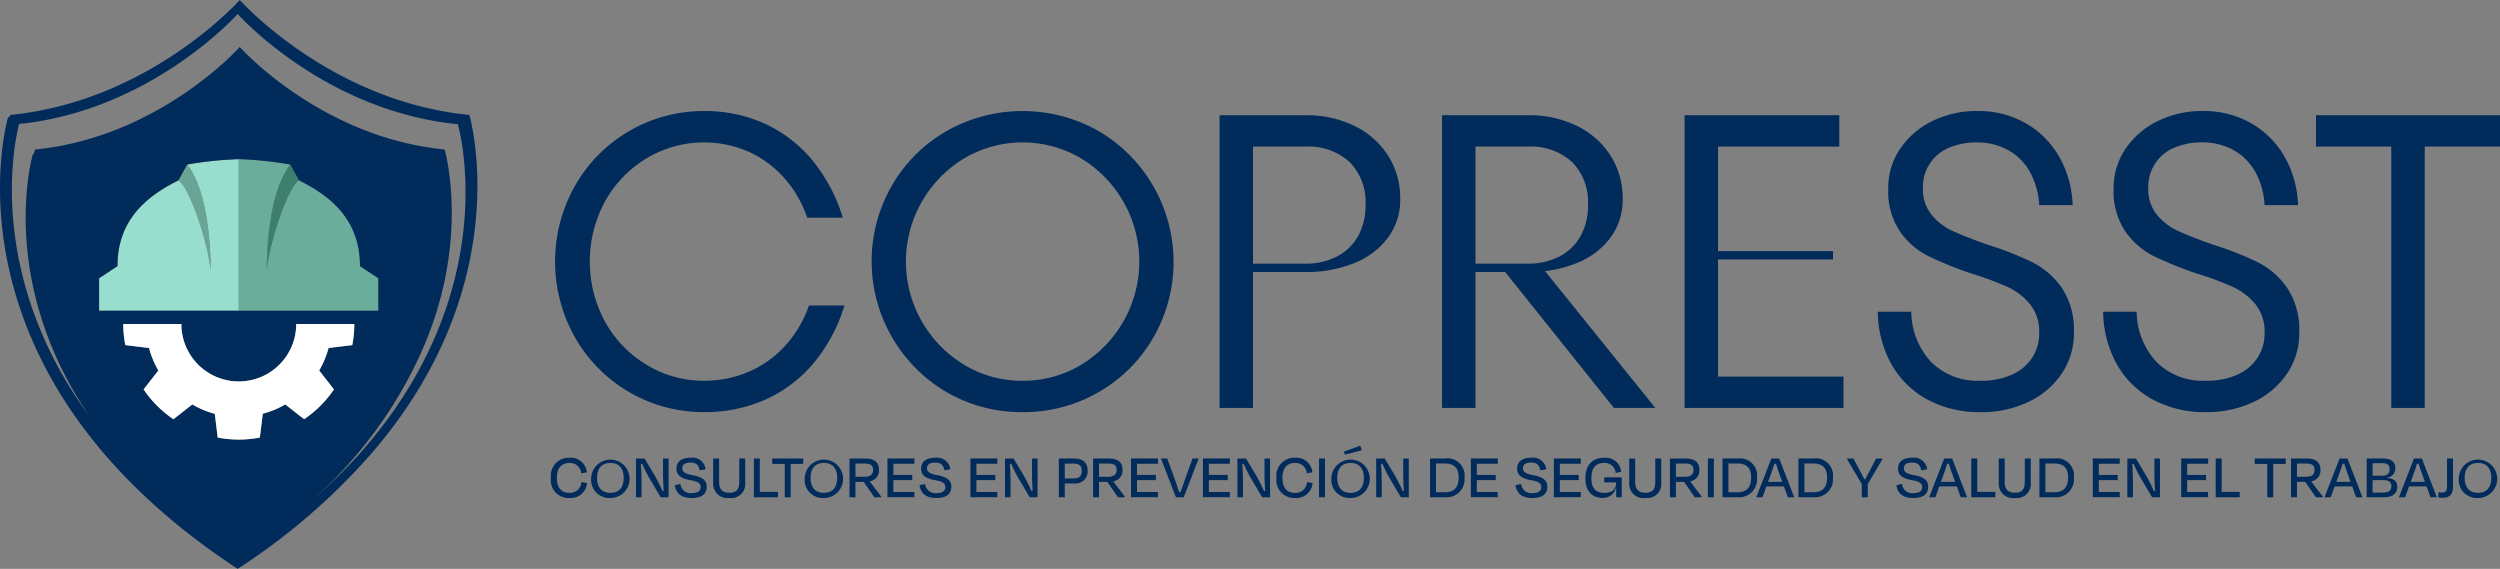 <svg id="Grupo_7" data-name="Grupo 7" xmlns="http://www.w3.org/2000/svg" xmlns:xlink="http://www.w3.org/1999/xlink" width="291.239" height="66.269" viewBox="0 0 291.239 66.269">
  <rect x="0" y="0" width="291.239" height="66.269" fill="#808080" stroke="none"/>
  <defs>
    <clipPath id="clip-path">
      <rect id="Rectángulo_3" data-name="Rectángulo 3" width="291.239" height="66.269" fill="none"/>
    </clipPath>
  </defs>
  <g id="Grupo_1" data-name="Grupo 1" clip-path="url(#clip-path)">
    <path id="Trazado_1" data-name="Trazado 1" d="M151.045,61.82a17.209,17.209,0,0,1-15.029-8.72,17.962,17.962,0,0,1,0-17.635,17.213,17.213,0,0,1,15.029-8.721,16.879,16.879,0,0,1,7.065,1.462,15.551,15.551,0,0,1,5.553,4.263,19.305,19.305,0,0,1,3.557,6.7h-4.141a13.456,13.456,0,0,0-2.728-4.677,12.216,12.216,0,0,0-4.189-3.045,12.982,12.982,0,0,0-11.789.8,13.449,13.449,0,0,0-4.848,5.017,14.73,14.73,0,0,0,0,14.03,13.44,13.44,0,0,0,4.848,5.018,12.681,12.681,0,0,0,6.674,1.851,13.044,13.044,0,0,0,5.213-1.048,12.3,12.3,0,0,0,4.262-3.045,13.233,13.233,0,0,0,2.753-4.676h4.141a19.087,19.087,0,0,1-3.581,6.7,15.655,15.655,0,0,1-5.626,4.262,17.324,17.324,0,0,1-7.162,1.462" transform="translate(-69.039 -13.809)" fill="#002b5b"/>
    <path id="Trazado_2" data-name="Trazado 2" d="M227.539,61.82a17.4,17.4,0,0,1-8.867-2.338,17.669,17.669,0,0,1-6.382-24.017,17.2,17.2,0,0,1,6.382-6.382,17.976,17.976,0,0,1,17.733,0A17.666,17.666,0,0,1,242.787,53.1a17.19,17.19,0,0,1-6.382,6.382,17.4,17.4,0,0,1-8.867,2.338m0-3.653a12.993,12.993,0,0,0,6.8-1.851,14.051,14.051,0,0,0,0-24.066,13.4,13.4,0,0,0-13.592,0,14.05,14.05,0,0,0,0,24.066,12.984,12.984,0,0,0,6.8,1.851" transform="translate(-108.411 -13.809)" fill="#002b5b"/>
    <path id="Trazado_3" data-name="Trazado 3" d="M293.757,61.853v-34.1h9.987a12.646,12.646,0,0,1,5.773,1.267,9.579,9.579,0,0,1,3.9,3.483,9.215,9.215,0,0,1,1.388,4.993A7.409,7.409,0,0,1,313.39,42a9.052,9.052,0,0,1-3.922,2.971,14.735,14.735,0,0,1-5.724,1.048h-7.356v-.975h7.356a7.822,7.822,0,0,0,3.679-.828,5.945,5.945,0,0,0,2.459-2.363,7.18,7.18,0,0,0,.878-3.629,6.617,6.617,0,0,0-1.876-5.042,7.168,7.168,0,0,0-5.14-1.778h-6.09V61.853Z" transform="translate(-151.684 -14.33)" fill="#002b5b"/>
    <path id="Trazado_4" data-name="Trazado 4" d="M347.343,61.853v-34.1h9.987a12.645,12.645,0,0,1,5.773,1.267A9.576,9.576,0,0,1,367,32.5a9.215,9.215,0,0,1,1.388,4.993A7.409,7.409,0,0,1,366.976,42a9.05,9.05,0,0,1-3.922,2.971,14.739,14.739,0,0,1-5.724,1.048h-7.356v-.975h7.356a7.821,7.821,0,0,0,3.679-.828,5.945,5.945,0,0,0,2.459-2.363,7.181,7.181,0,0,0,.878-3.629,6.618,6.618,0,0,0-1.876-5.042,7.167,7.167,0,0,0-5.14-1.778h-6.09V61.853Zm20.023,0-13.056-16.32h4.726l13.153,16.32Z" transform="translate(-179.353 -14.33)" fill="#002b5b"/>
    <path id="Trazado_5" data-name="Trazado 5" d="M405.763,61.853v-34.1h18.025v3.653H409.66V58.2h14.615v3.653Zm3.166-18.269h14.128v.975H408.929Z" transform="translate(-209.519 -14.33)" fill="#002b5b"/>
    <path id="Trazado_6" data-name="Trazado 6" d="M464.283,61.82a12.713,12.713,0,0,1-6.187-1.462,10.575,10.575,0,0,1-4.189-4.092,12.833,12.833,0,0,1-1.607-6.138h3.9a8.757,8.757,0,0,0,2.314,5.846,7.656,7.656,0,0,0,5.772,2.192,8.74,8.74,0,0,0,3.581-.682,5.464,5.464,0,0,0,2.386-1.949,5.193,5.193,0,0,0,.853-2.972,5.052,5.052,0,0,0-1.048-3.288,7.291,7.291,0,0,0-2.605-2.022,34.937,34.937,0,0,0-4.19-1.559,44.77,44.77,0,0,1-5.115-2.071,8.912,8.912,0,0,1-3.264-2.85,8.421,8.421,0,0,1-1.364-5.018,8.073,8.073,0,0,1,1.364-4.579,9.547,9.547,0,0,1,3.727-3.24,11.666,11.666,0,0,1,5.334-1.194,11.058,11.058,0,0,1,5.53,1.389,10.442,10.442,0,0,1,3.921,3.873,12.14,12.14,0,0,1,1.608,5.7h-3.9a8.884,8.884,0,0,0-1.1-3.9,6.5,6.5,0,0,0-2.557-2.533A7.512,7.512,0,0,0,463.8,30.4a8.072,8.072,0,0,0-3.118.585,4.913,4.913,0,0,0-3.118,4.774,4.676,4.676,0,0,0,1,3.069,6.855,6.855,0,0,0,2.484,1.9q1.485.683,4.117,1.608a36.687,36.687,0,0,1,5.188,2.046,9.249,9.249,0,0,1,3.411,3,8.835,8.835,0,0,1,1.388,5.188,8.374,8.374,0,0,1-1.412,4.75,9.522,9.522,0,0,1-3.9,3.313,12.666,12.666,0,0,1-5.554,1.193" transform="translate(-233.548 -13.809)" fill="#002b5b"/>
    <path id="Trazado_7" data-name="Trazado 7" d="M518.574,61.82a12.712,12.712,0,0,1-6.187-1.462,10.574,10.574,0,0,1-4.189-4.092,12.832,12.832,0,0,1-1.607-6.138h3.9a8.756,8.756,0,0,0,2.314,5.846,7.656,7.656,0,0,0,5.772,2.192,8.739,8.739,0,0,0,3.581-.682,5.464,5.464,0,0,0,2.386-1.949,5.193,5.193,0,0,0,.853-2.972,5.052,5.052,0,0,0-1.048-3.288,7.291,7.291,0,0,0-2.605-2.022,34.937,34.937,0,0,0-4.19-1.559,44.756,44.756,0,0,1-5.115-2.071,8.912,8.912,0,0,1-3.264-2.85,8.421,8.421,0,0,1-1.364-5.018,8.074,8.074,0,0,1,1.364-4.579,9.547,9.547,0,0,1,3.727-3.24,11.667,11.667,0,0,1,5.334-1.194,11.058,11.058,0,0,1,5.53,1.389,10.441,10.441,0,0,1,3.921,3.873,12.138,12.138,0,0,1,1.608,5.7h-3.9a8.884,8.884,0,0,0-1.1-3.9,6.5,6.5,0,0,0-2.557-2.533,7.512,7.512,0,0,0-3.654-.877,8.071,8.071,0,0,0-3.118.585,4.912,4.912,0,0,0-3.118,4.774,4.676,4.676,0,0,0,1,3.069,6.855,6.855,0,0,0,2.484,1.9q1.485.683,4.117,1.608a36.687,36.687,0,0,1,5.188,2.046,9.25,9.25,0,0,1,3.411,3,8.836,8.836,0,0,1,1.388,5.188,8.373,8.373,0,0,1-1.412,4.75,9.522,9.522,0,0,1-3.9,3.313,12.666,12.666,0,0,1-5.554,1.193" transform="translate(-261.582 -13.809)" fill="#002b5b"/>
    <path id="Trazado_8" data-name="Trazado 8" d="M566.628,61.853V31.405h-8.769V27.752h21.435v3.653h-8.769V61.853Z" transform="translate(-288.055 -14.33)" fill="#002b5b"/>
    <path id="Trazado_9" data-name="Trazado 9" d="M34.141,38.958c2.378,3.176,2.681,9.17,2.739,12.316-.482-3.885-2.622-9.9-3.786-10.462-4.2,2.074-7.086,4.98-7.086,9.979l-2.141,1.418v3.78H40.132V38.332a42.712,42.712,0,0,0-5.991.626" transform="translate(-12.324 -19.793)" fill="#97dece"/>
    <path id="Trazado_10" data-name="Trazado 10" d="M71.622,50.792c0-5-2.888-7.905-7.086-9.979-1.163.565-3.3,6.578-3.786,10.463.059-3.147.362-9.141,2.739-12.316a42.7,42.7,0,0,0-5.991-.626V55.989H73.764v-3.78Z" transform="translate(-29.69 -19.793)" fill="#6aad9b"/>
    <path id="Trazado_11" data-name="Trazado 11" d="M68.008,41.481l-1.047-1.854c-2.378,3.176-2.681,9.17-2.739,12.316.482-3.885,2.623-9.9,3.786-10.462" transform="translate(-33.161 -20.462)" fill="#3d7f6c"/>
    <path id="Trazado_12" data-name="Trazado 12" d="M42.947,41.481l1.047-1.854c2.378,3.176,2.681,9.17,2.739,12.316-.482-3.885-2.623-9.9-3.786-10.462" transform="translate(-22.176 -20.462)" fill="#68a595"/>
    <path id="Trazado_13" data-name="Trazado 13" d="M54.679,13.39C38.418,11.8,27.931,0,27.931,0S17.445,11.8,1.186,13.39c0,0-.026.089-.068.251l-.179.021S-7.742,42.994,27.684,66.269A74.146,74.146,0,0,0,42.408,53.8C60.659,33.613,54.679,13.39,54.679,13.39M30.613,48.2l-.339,2.769a12.9,12.9,0,0,1-4.913,0l-.338-2.761A10.836,10.836,0,0,1,22.4,47.118l-2.2,1.72a12.926,12.926,0,0,1-3.474-3.475l1.717-2.2a10.834,10.834,0,0,1-1.083-2.621L14.6,40.208a13.176,13.176,0,0,1-.237-2.457h6.77a6.689,6.689,0,1,0,13.379,0h6.769a13.135,13.135,0,0,1-.236,2.457l-2.761.338a10.813,10.813,0,0,1-1.094,2.619l1.719,2.2a12.9,12.9,0,0,1-3.474,3.474l-2.2-1.717A10.838,10.838,0,0,1,30.613,48.2M11.543,36.2v-3.78L13.685,31c0-5,2.888-7.9,7.086-9.979l1.046-1.854a42.72,42.72,0,0,1,5.991-.626,42.7,42.7,0,0,1,5.991.626l1.047,1.854c4.2,2.074,7.086,4.98,7.086,9.979l2.142,1.418V36.2H11.543ZM41.792,52.967a65.5,65.5,0,0,1-7.047,6.674A50.971,50.971,0,0,0,48.859,41.514c6.137-13.259,2.933-24.1,2.933-24.1C37.286,16,27.931,5.473,27.931,5.473S18.578,16,4.073,17.418c0,0-.054.186-.134.532l-.112.013S-.481,32.526,10.453,48.545c-12.137-16.524-8.775-31.982-8.234-34.1,15.488-1.6,25.466-12.817,25.466-12.817S37.741,12.939,53.333,14.467c0,0,5.688,19.226-11.541,38.5" transform="translate(0)" fill="#002b5b"/>
    <path id="Trazado_14" data-name="Trazado 14" d="M45.943,88.508l-.34,2.769a12.9,12.9,0,0,1-4.913,0l-.339-2.761a10.832,10.832,0,0,1-2.618-1.094l-2.2,1.719a12.926,12.926,0,0,1-3.474-3.475l1.716-2.2a10.856,10.856,0,0,1-1.083-2.621l-2.769-.339a13.211,13.211,0,0,1-.236-2.457h6.77a6.689,6.689,0,0,0,13.379,0h6.769a13.128,13.128,0,0,1-.236,2.457l-2.761.338a10.844,10.844,0,0,1-1.094,2.62l1.719,2.2a12.89,12.89,0,0,1-3.474,3.474l-2.2-1.717a10.825,10.825,0,0,1-2.621,1.083" transform="translate(-15.33 -40.304)" fill="#fff"/>
    <path id="Trazado_15" data-name="Trazado 15" d="M132.7,112.591a2.089,2.089,0,0,1,2.167-2.34,1.875,1.875,0,0,1,2.017,1.7l-.655.128a1.307,1.307,0,0,0-1.37-1.219c-1.008,0-1.467.707-1.467,1.73,0,1.076.459,1.753,1.452,1.753a1.321,1.321,0,0,0,1.407-1.257l.654.12a1.9,1.9,0,0,1-2.062,1.738,2.074,2.074,0,0,1-2.144-2.355" transform="translate(-68.519 -56.929)" fill="#002b5b"/>
    <path id="Trazado_16" data-name="Trazado 16" d="M142.4,112.591a2.238,2.238,0,1,1,2.234,2.355,2.123,2.123,0,0,1-2.234-2.355m3.785-.008c0-1.023-.5-1.723-1.551-1.723s-1.55.7-1.55,1.723c0,1.046.482,1.761,1.55,1.761s1.551-.707,1.551-1.761" transform="translate(-73.528 -56.929)" fill="#002b5b"/>
    <path id="Trazado_17" data-name="Trazado 17" d="M154.737,112.71c-.279-.482-.6-1.137-.821-1.648l-.158.007c.045.64.075,1.558.075,2.2v1.685h-.647v-4.515h1l1.166,1.956a16.691,16.691,0,0,1,.918,1.829h.143c-.037-.624-.075-1.46-.075-2.092v-1.693h.647v4.515h-.918Z" transform="translate(-79.099 -57.025)" fill="#002b5b"/>
    <path id="Trazado_18" data-name="Trazado 18" d="M162.546,113.449l.655-.143a1.187,1.187,0,0,0,1.324,1.069c.715,0,1.031-.278,1.031-.7s-.286-.647-1.189-.805c-1.234-.218-1.633-.677-1.633-1.362,0-.768.557-1.257,1.663-1.257a1.545,1.545,0,0,1,1.739,1.34l-.685.135c-.135-.6-.384-.91-1.083-.91-.647,0-.948.249-.948.655,0,.376.211.632,1.2.813,1.309.249,1.633.715,1.633,1.347,0,.8-.512,1.316-1.745,1.316-1.295-.007-1.836-.624-1.957-1.5" transform="translate(-83.932 -56.929)" fill="#002b5b"/>
    <path id="Trazado_19" data-name="Trazado 19" d="M174.828,113.207v-2.769h.692v2.807a1.624,1.624,0,0,1-1.829,1.791,1.661,1.661,0,0,1-1.9-1.791v-2.807h.692v2.732c0,.737.279,1.257,1.2,1.257.881,0,1.137-.482,1.137-1.219" transform="translate(-88.708 -57.025)" fill="#002b5b"/>
    <path id="Trazado_20" data-name="Trazado 20" d="M182.282,114.328h2.107v.624h-2.8v-4.515h.692Z" transform="translate(-93.765 -57.025)" fill="#002b5b"/>
    <path id="Trazado_21" data-name="Trazado 21" d="M186,110.438h3.612v.632h-1.46v3.883h-.692V111.07H186Z" transform="translate(-96.041 -57.025)" fill="#002b5b"/>
    <path id="Trazado_22" data-name="Trazado 22" d="M193.83,112.591a2.238,2.238,0,1,1,2.234,2.355,2.123,2.123,0,0,1-2.234-2.355m3.785-.008c0-1.023-.5-1.723-1.551-1.723s-1.55.7-1.55,1.723c0,1.046.482,1.761,1.55,1.761s1.551-.707,1.551-1.761" transform="translate(-100.086 -56.929)" fill="#002b5b"/>
    <path id="Trazado_23" data-name="Trazado 23" d="M206.276,113.162h-.963v1.791h-.692v-4.515h1.821c1.114,0,1.61.482,1.61,1.324a1.274,1.274,0,0,1-1.083,1.34l1.346,1.768v.083h-.8Zm-.963-2.137v1.543h1.062c.639,0,.993-.256.993-.79,0-.5-.248-.753-.986-.753Z" transform="translate(-105.657 -57.025)" fill="#002b5b"/>
    <path id="Trazado_24" data-name="Trazado 24" d="M213.76,110.438H216.9v.609h-2.445v1.309h2.2v.6h-2.2v1.384h2.438v.61H213.76Z" transform="translate(-110.377 -57.025)" fill="#002b5b"/>
    <path id="Trazado_25" data-name="Trazado 25" d="M221.484,113.449l.655-.143a1.187,1.187,0,0,0,1.324,1.069c.715,0,1.031-.278,1.031-.7s-.286-.647-1.189-.805c-1.234-.218-1.632-.677-1.632-1.362,0-.768.556-1.257,1.663-1.257a1.545,1.545,0,0,1,1.738,1.34l-.685.135c-.136-.6-.384-.91-1.084-.91-.647,0-.948.249-.948.655,0,.376.21.632,1.2.813,1.309.249,1.633.715,1.633,1.347,0,.8-.511,1.316-1.746,1.316-1.294-.007-1.836-.624-1.956-1.5" transform="translate(-114.365 -56.929)" fill="#002b5b"/>
    <path id="Trazado_26" data-name="Trazado 26" d="M233.754,110.438h3.138v.609h-2.445v1.309h2.2v.6h-2.2v1.384h2.438v.61h-3.131Z" transform="translate(-120.701 -57.025)" fill="#002b5b"/>
    <path id="Trazado_27" data-name="Trazado 27" d="M243.62,112.71c-.279-.482-.594-1.137-.821-1.648l-.158.007c.045.64.075,1.558.075,2.2v1.685h-.648v-4.515h1l1.166,1.956a16.692,16.692,0,0,1,.918,1.829h.142c-.037-.624-.074-1.46-.074-2.092v-1.693h.648v4.515h-.918Z" transform="translate(-124.994 -57.025)" fill="#002b5b"/>
    <path id="Trazado_28" data-name="Trazado 28" d="M255.734,113.343v1.61h-.693v-4.515h1.76c1.062,0,1.6.489,1.6,1.452a1.413,1.413,0,0,1-1.58,1.453Zm0-2.31v1.731h1.008c.684,0,.97-.271.97-.866s-.248-.865-.978-.865Z" transform="translate(-131.692 -57.025)" fill="#002b5b"/>
    <path id="Trazado_29" data-name="Trazado 29" d="M264.949,113.162h-.963v1.791h-.693v-4.515h1.821c1.114,0,1.611.482,1.611,1.324a1.275,1.275,0,0,1-1.084,1.34l1.347,1.768v.083h-.8Zm-.963-2.137v1.543h1.061c.639,0,.994-.256.994-.79,0-.5-.249-.753-.987-.753Z" transform="translate(-135.953 -57.025)" fill="#002b5b"/>
    <path id="Trazado_30" data-name="Trazado 30" d="M272.434,110.438h3.138v.609h-2.445v1.309h2.2v.6h-2.2v1.384h2.438v.61h-3.131Z" transform="translate(-140.673 -57.025)" fill="#002b5b"/>
    <path id="Trazado_31" data-name="Trazado 31" d="M281.381,114.953l-1.753-4.515h.738l.858,2.348c.18.5.376,1.083.519,1.557h.189c.149-.481.353-1.053.533-1.557l.851-2.348h.714l-1.745,4.515Z" transform="translate(-144.388 -57.025)" fill="#002b5b"/>
    <path id="Trazado_32" data-name="Trazado 32" d="M289.748,110.438h3.138v.609h-2.445v1.309h2.2v.6h-2.2v1.384h2.438v.61h-3.131Z" transform="translate(-149.614 -57.025)" fill="#002b5b"/>
    <path id="Trazado_33" data-name="Trazado 33" d="M299.615,112.71c-.279-.482-.594-1.137-.821-1.648l-.158.007c.045.64.075,1.558.075,2.2v1.685h-.648v-4.515h1l1.167,1.956a16.768,16.768,0,0,1,.918,1.829h.142c-.037-.624-.074-1.46-.074-2.092v-1.693h.648v4.515h-.918Z" transform="translate(-153.908 -57.025)" fill="#002b5b"/>
    <path id="Trazado_34" data-name="Trazado 34" d="M307.469,112.591a2.089,2.089,0,0,1,2.167-2.34,1.874,1.874,0,0,1,2.017,1.7l-.655.128a1.307,1.307,0,0,0-1.369-1.219c-1.008,0-1.467.707-1.467,1.73,0,1.076.459,1.753,1.452,1.753a1.32,1.32,0,0,0,1.407-1.257l.655.12a1.9,1.9,0,0,1-2.062,1.738,2.074,2.074,0,0,1-2.145-2.355" transform="translate(-158.764 -56.929)" fill="#002b5b"/>
    <rect id="Rectángulo_1" data-name="Rectángulo 1" width="0.693" height="4.515" transform="translate(153.661 53.413)" fill="#002b5b"/>
    <path id="Trazado_35" data-name="Trazado 35" d="M320.69,111.089a2.238,2.238,0,1,1,2.235,2.355,2.123,2.123,0,0,1-2.235-2.355m3.785-.008c0-1.023-.5-1.723-1.55-1.723s-1.551.7-1.551,1.723c0,1.046.482,1.761,1.551,1.761s1.55-.707,1.55-1.761m-2.325-3.04,1.911-.7.174.534-1.972.519Z" transform="translate(-165.591 -55.427)" fill="#002b5b"/>
    <path id="Trazado_36" data-name="Trazado 36" d="M333.03,112.71c-.279-.482-.594-1.137-.821-1.648l-.158.007c.045.64.076,1.558.076,2.2v1.685h-.648v-4.515h1l1.166,1.956a16.686,16.686,0,0,1,.918,1.829h.143c-.038-.624-.075-1.46-.075-2.092v-1.693h.648v4.515h-.918Z" transform="translate(-171.162 -57.025)" fill="#002b5b"/>
    <path id="Trazado_37" data-name="Trazado 37" d="M344.451,110.438h1.76a1.992,1.992,0,0,1,2.258,2.227,2.089,2.089,0,0,1-2.243,2.288h-1.776Zm.693.579v3.356h1.023c1.159,0,1.618-.639,1.618-1.708,0-1.137-.5-1.648-1.663-1.648Z" transform="translate(-177.86 -57.025)" fill="#002b5b"/>
    <path id="Trazado_38" data-name="Trazado 38" d="M354.291,110.438h3.138v.609h-2.445v1.309h2.2v.6h-2.2v1.384h2.438v.61h-3.131Z" transform="translate(-182.941 -57.025)" fill="#002b5b"/>
    <path id="Trazado_39" data-name="Trazado 39" d="M365.036,113.449l.655-.143a1.187,1.187,0,0,0,1.324,1.069c.715,0,1.031-.278,1.031-.7s-.286-.647-1.189-.805c-1.234-.218-1.632-.677-1.632-1.362,0-.768.556-1.257,1.663-1.257a1.545,1.545,0,0,1,1.738,1.34l-.685.135c-.136-.6-.384-.91-1.084-.91-.647,0-.948.249-.948.655,0,.376.21.632,1.2.813,1.308.249,1.632.715,1.632,1.347,0,.8-.511,1.316-1.746,1.316-1.294-.007-1.836-.624-1.956-1.5" transform="translate(-188.489 -56.929)" fill="#002b5b"/>
    <path id="Trazado_40" data-name="Trazado 40" d="M374.286,110.438h3.138v.609h-2.445v1.309h2.2v.6h-2.2v1.384h2.438v.61h-3.131Z" transform="translate(-193.265 -57.025)" fill="#002b5b"/>
    <path id="Trazado_41" data-name="Trazado 41" d="M381.87,112.666c0-1.452.73-2.4,2.183-2.4a1.818,1.818,0,0,1,1.994,1.625l-.648.144a1.269,1.269,0,0,0-1.355-1.167c-1.069,0-1.475.7-1.475,1.8,0,1.038.444,1.685,1.512,1.685,1.084,0,1.37-.572,1.37-1.189l.007.03v-.06h-1.4v-.587h2.047v2.318h-.64V113.84H385.4a1.5,1.5,0,0,1-1.542,1.1c-1.19,0-1.987-.768-1.987-2.273" transform="translate(-197.181 -56.937)" fill="#002b5b"/>
    <path id="Trazado_42" data-name="Trazado 42" d="M395.476,113.207v-2.769h.692v2.807a1.624,1.624,0,0,1-1.828,1.791,1.662,1.662,0,0,1-1.9-1.791v-2.807h.693v2.732c0,.737.278,1.257,1.2,1.257.88,0,1.137-.482,1.137-1.219" transform="translate(-202.641 -57.025)" fill="#002b5b"/>
    <path id="Trazado_43" data-name="Trazado 43" d="M403.893,113.162h-.963v1.791h-.693v-4.515h1.821c1.114,0,1.611.482,1.611,1.324a1.275,1.275,0,0,1-1.084,1.34l1.347,1.768v.083h-.8Zm-.963-2.137v1.543h1.061c.639,0,.994-.256.994-.79,0-.5-.249-.753-.987-.753Z" transform="translate(-207.698 -57.025)" fill="#002b5b"/>
    <rect id="Rectángulo_2" data-name="Rectángulo 2" width="0.693" height="4.515" transform="translate(198.96 53.413)" fill="#002b5b"/>
    <path id="Trazado_44" data-name="Trazado 44" d="M414.9,110.438h1.76a1.992,1.992,0,0,1,2.258,2.227,2.089,2.089,0,0,1-2.243,2.288H414.9Zm.693.579v3.356h1.023c1.159,0,1.618-.639,1.618-1.708,0-1.137-.5-1.648-1.663-1.648Z" transform="translate(-214.235 -57.025)" fill="#002b5b"/>
    <path id="Trazado_45" data-name="Trazado 45" d="M426.261,113.689h-2.039l-.459,1.264h-.723l1.754-4.515h.918l1.746,4.515h-.738Zm-1.851-.527h1.655l-.2-.557c-.188-.5-.383-1.084-.527-1.558h-.188c-.15.482-.346,1.053-.534,1.558Z" transform="translate(-218.44 -57.025)" fill="#002b5b"/>
    <path id="Trazado_46" data-name="Trazado 46" d="M433.192,110.438h1.76a1.992,1.992,0,0,1,2.258,2.227,2.089,2.089,0,0,1-2.243,2.288h-1.776Zm.693.579v3.356h1.023c1.159,0,1.618-.639,1.618-1.708,0-1.137-.5-1.648-1.663-1.648Z" transform="translate(-223.682 -57.025)" fill="#002b5b"/>
    <path id="Trazado_47" data-name="Trazado 47" d="M446.627,114.953v-1.528l-1.708-2.9v-.083h.745l1.257,2.408h.114l1.257-2.408h.729v.083l-1.7,2.9v1.528Z" transform="translate(-229.737 -57.025)" fill="#002b5b"/>
    <path id="Trazado_48" data-name="Trazado 48" d="M456.783,113.449l.655-.143a1.187,1.187,0,0,0,1.324,1.069c.715,0,1.031-.278,1.031-.7s-.286-.647-1.189-.805c-1.234-.218-1.632-.677-1.632-1.362,0-.768.556-1.257,1.663-1.257a1.545,1.545,0,0,1,1.738,1.34l-.685.135c-.136-.6-.384-.91-1.084-.91-.647,0-.948.249-.948.655,0,.376.21.632,1.2.813,1.308.249,1.632.715,1.632,1.347,0,.8-.511,1.316-1.746,1.316-1.294-.007-1.836-.624-1.956-1.5" transform="translate(-235.863 -56.929)" fill="#002b5b"/>
    <path id="Trazado_49" data-name="Trazado 49" d="M467.9,113.689h-2.04l-.459,1.264h-.723l1.754-4.515h.918l1.746,4.515h-.738Zm-1.851-.527H467.7l-.2-.557c-.188-.5-.383-1.084-.527-1.558h-.188c-.15.482-.346,1.053-.534,1.558Z" transform="translate(-239.94 -57.025)" fill="#002b5b"/>
    <path id="Trazado_50" data-name="Trazado 50" d="M475.523,114.328h2.107v.624h-2.8v-4.515h.693Z" transform="translate(-245.182 -57.025)" fill="#002b5b"/>
    <path id="Trazado_51" data-name="Trazado 51" d="M484.482,113.207v-2.769h.692v2.807a1.624,1.624,0,0,1-1.828,1.791,1.662,1.662,0,0,1-1.9-1.791v-2.807h.693v2.732c0,.737.278,1.257,1.2,1.257.88,0,1.136-.482,1.136-1.219" transform="translate(-248.6 -57.025)" fill="#002b5b"/>
    <path id="Trazado_52" data-name="Trazado 52" d="M491.242,110.438H493a1.992,1.992,0,0,1,2.258,2.227,2.089,2.089,0,0,1-2.243,2.288h-1.776Zm.693.579v3.356h1.023c1.159,0,1.618-.639,1.618-1.708,0-1.137-.5-1.648-1.663-1.648Z" transform="translate(-253.656 -57.025)" fill="#002b5b"/>
    <path id="Trazado_53" data-name="Trazado 53" d="M504.1,110.438h3.138v.609H504.8v1.309h2.2v.6h-2.2v1.384h2.438v.61H504.1Z" transform="translate(-260.297 -57.025)" fill="#002b5b"/>
    <path id="Trazado_54" data-name="Trazado 54" d="M513.969,112.71c-.279-.482-.594-1.137-.821-1.648l-.158.007c.045.64.076,1.558.076,2.2v1.685h-.648v-4.515h1l1.166,1.956a16.692,16.692,0,0,1,.918,1.829h.143c-.038-.624-.076-1.46-.076-2.092v-1.693h.648v4.515H515.3Z" transform="translate(-264.591 -57.025)" fill="#002b5b"/>
    <path id="Trazado_55" data-name="Trazado 55" d="M525.39,110.438h3.137v.609h-2.445v1.309h2.2v.6h-2.2v1.384h2.438v.61H525.39Z" transform="translate(-271.289 -57.025)" fill="#002b5b"/>
    <path id="Trazado_56" data-name="Trazado 56" d="M534.4,114.328H536.5v.624h-2.8v-4.515h.693Z" transform="translate(-275.583 -57.025)" fill="#002b5b"/>
    <path id="Trazado_57" data-name="Trazado 57" d="M543.1,110.438h3.612v.632h-1.46v3.883h-.692V111.07H543.1Z" transform="translate(-280.432 -57.025)" fill="#002b5b"/>
    <path id="Trazado_58" data-name="Trazado 58" d="M553.5,113.162h-.963v1.791h-.693v-4.515h1.82c1.114,0,1.611.482,1.611,1.324a1.275,1.275,0,0,1-1.083,1.34l1.347,1.768v.083h-.8Zm-.963-2.137v1.543H553.6c.639,0,.993-.256.993-.79,0-.5-.248-.753-.986-.753Z" transform="translate(-284.95 -57.025)" fill="#002b5b"/>
    <path id="Trazado_59" data-name="Trazado 59" d="M563.133,113.689h-2.039l-.459,1.264h-.723l1.754-4.515h.918l1.746,4.515h-.737Zm-1.85-.527h1.656l-.2-.557c-.188-.5-.383-1.084-.527-1.558h-.188c-.15.482-.346,1.053-.534,1.558Z" transform="translate(-289.115 -57.025)" fill="#002b5b"/>
    <path id="Trazado_60" data-name="Trazado 60" d="M570.064,110.438H571.9c1.031,0,1.505.391,1.505,1.151a1.022,1.022,0,0,1-.888,1.053v.068c.76.083,1.107.392,1.107,1.024,0,.715-.452,1.219-1.566,1.219h-1.994Zm.693.549v1.46h1.121c.511,0,.857-.2.857-.753,0-.474-.234-.707-.812-.707Zm0,1.971v1.452h1.279c.625,0,.9-.293.9-.729,0-.459-.241-.723-.941-.723Z" transform="translate(-294.357 -57.025)" fill="#002b5b"/>
    <path id="Trazado_61" data-name="Trazado 61" d="M581.055,113.689h-2.039l-.459,1.264h-.723l1.754-4.515h.918l1.746,4.515h-.738Zm-1.851-.527h1.655l-.2-.557c-.188-.5-.383-1.084-.527-1.558h-.188c-.151.482-.346,1.053-.534,1.558Z" transform="translate(-298.369 -57.025)" fill="#002b5b"/>
    <path id="Trazado_62" data-name="Trazado 62" d="M588.319,110.438h.693v3.311c0,.775-.339,1.264-1.152,1.264a3.5,3.5,0,0,1-.572-.053l.038-.6a2.155,2.155,0,0,0,.436.045c.4,0,.557-.24.557-.647Z" transform="translate(-303.251 -57.025)" fill="#002b5b"/>
    <path id="Trazado_63" data-name="Trazado 63" d="M592.255,112.591a2.238,2.238,0,1,1,2.234,2.355,2.123,2.123,0,0,1-2.234-2.355m3.785-.008c0-1.023-.5-1.723-1.55-1.723s-1.55.7-1.55,1.723c0,1.046.482,1.761,1.55,1.761s1.55-.707,1.55-1.761" transform="translate(-305.815 -56.929)" fill="#002b5b"/>
  </g>
</svg>

